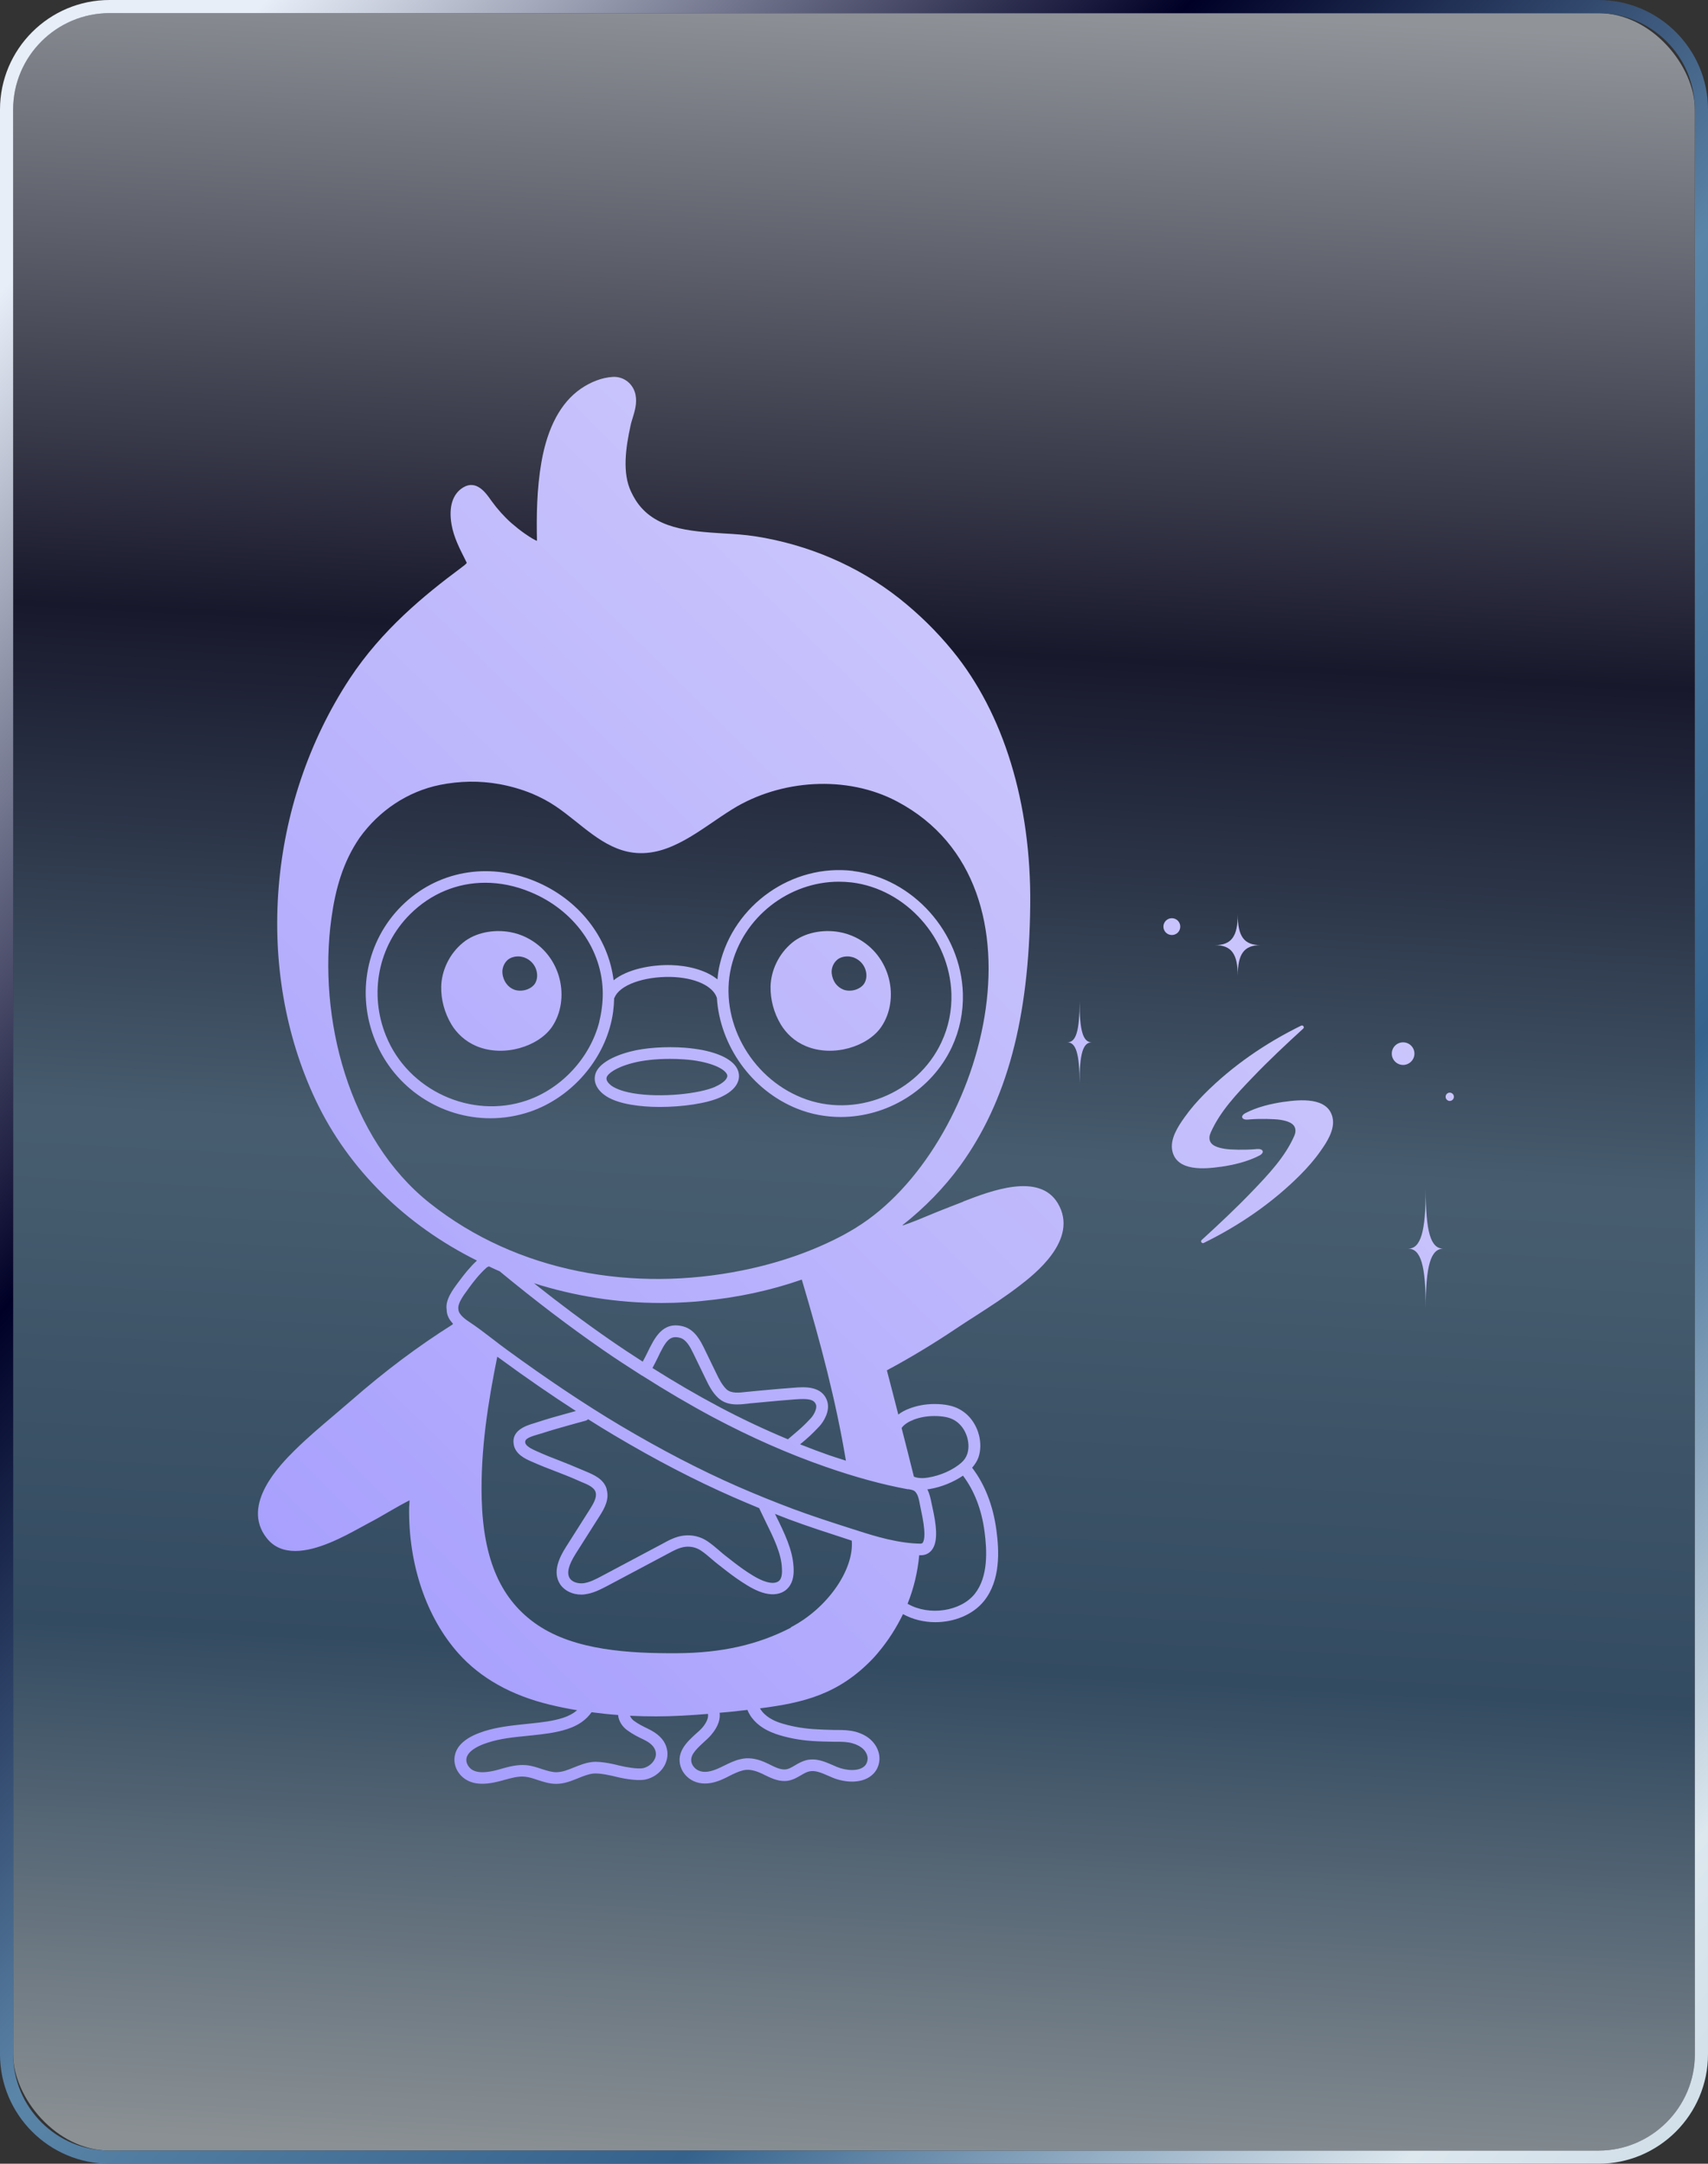 <?xml version="1.0" encoding="UTF-8"?>
<svg xmlns="http://www.w3.org/2000/svg" xmlns:xlink="http://www.w3.org/1999/xlink" viewBox="0 0 389.87 493.83">
  <rect x="0" y="0" width="389.87" height="493.83" fill="#333333" stroke="none"/>
  <defs>
    <style>
      .cls-1, .cls-2, .cls-3 {
        isolation: isolate;
      }

      .cls-1, .cls-3 {
        mix-blend-mode: screen;
      }

      .cls-4 {
        fill: url(#linear-gradient-8);
      }

      .cls-5 {
        fill: url(#linear-gradient-7);
      }

      .cls-6 {
        fill: url(#linear-gradient-5);
      }

      .cls-7 {
        fill: url(#linear-gradient-6);
      }

      .cls-8 {
        fill: url(#linear-gradient-9);
      }

      .cls-9 {
        fill: url(#linear-gradient-4);
      }

      .cls-10 {
        fill: url(#linear-gradient-3);
      }

      .cls-11 {
        fill: url(#linear-gradient-2);
      }

      .cls-3 {
        fill: url(#linear-gradient);
        fill-opacity: .52;
      }

      .cls-12 {
        mix-blend-mode: color-dodge;
      }

      .cls-13 {
        fill: url(#linear-gradient-10);
      }

      .cls-14 {
        fill: url(#linear-gradient-11);
      }

      .cls-15 {
        fill: url(#linear-gradient-12);
      }

      .cls-16 {
        fill: url(#linear-gradient-13);
      }

      .cls-17 {
        fill: url(#linear-gradient-14);
      }

      .cls-18 {
        fill: url(#linear-gradient-15);
      }
    </style>
    <linearGradient id="linear-gradient" x1="-2143.51" y1="1404.3" x2="-2177.31" y2="2048.47" gradientTransform="translate(-1969.39 2048) rotate(-180)" gradientUnits="userSpaceOnUse">
      <stop offset="0" stop-color="#b6cbdc"/>
      <stop offset=".23" stop-color="#dce7ee"/>
      <stop offset=".41" stop-color="#34628c"/>
      <stop offset=".59" stop-color="#5b85a8"/>
      <stop offset=".77" stop-color="#000026"/>
      <stop offset="1" stop-color="#e7eef8"/>
    </linearGradient>
    <linearGradient id="linear-gradient-2" x1="-2471.76" y1="1521.76" x2="-1967.84" y2="1979.6" xlink:href="#linear-gradient"/>
    <linearGradient id="linear-gradient-3" x1="155.19" y1="456.93" x2="382.2" y2="227.66" gradientUnits="userSpaceOnUse">
      <stop offset="0" stop-color="#a79ffd"/>
      <stop offset="1" stop-color="#d1cdfc"/>
    </linearGradient>
    <linearGradient id="linear-gradient-4" x1="91.74" y1="394.11" x2="318.75" y2="164.84" xlink:href="#linear-gradient-3"/>
    <linearGradient id="linear-gradient-5" x1="98.88" y1="401.18" x2="325.89" y2="171.91" xlink:href="#linear-gradient-3"/>
    <linearGradient id="linear-gradient-6" x1="89.17" y1="391.57" x2="316.19" y2="162.3" xlink:href="#linear-gradient-3"/>
    <linearGradient id="linear-gradient-7" x1="140.62" y1="442.51" x2="367.63" y2="213.24" xlink:href="#linear-gradient-3"/>
    <linearGradient id="linear-gradient-8" x1="130.32" y1="432.31" x2="357.33" y2="203.04" xlink:href="#linear-gradient-3"/>
    <linearGradient id="linear-gradient-9" x1="125.58" y1="427.62" x2="352.59" y2="198.35" xlink:href="#linear-gradient-3"/>
    <linearGradient id="linear-gradient-10" x1="118.74" y1="420.85" x2="345.76" y2="191.58" xlink:href="#linear-gradient-3"/>
    <linearGradient id="linear-gradient-11" x1="48.18" y1="350.97" x2="275.19" y2="121.7" xlink:href="#linear-gradient-3"/>
    <linearGradient id="linear-gradient-12" x1="57.21" y1="359.92" x2="284.22" y2="130.65" xlink:href="#linear-gradient-3"/>
    <linearGradient id="linear-gradient-13" x1="19.26" y1="322.35" x2="246.27" y2="93.08" xlink:href="#linear-gradient-3"/>
    <linearGradient id="linear-gradient-14" x1="38.37" y1="341.26" x2="265.38" y2="111.99" xlink:href="#linear-gradient-3"/>
    <linearGradient id="linear-gradient-15" x1="54.33" y1="357.07" x2="281.34" y2="127.8" xlink:href="#linear-gradient-3"/>
  </defs>
  <g class="cls-2">
    <g id="Layer_2" data-name="Layer 2">
      <g id="Layer_1-2" data-name="Layer 1">
        <g>
          <g class="cls-12">
            <g class="cls-12">
              <rect class="cls-3" x="3" y="3" width="383.87" height="487.83" rx="21.98" ry="21.98"/>
              <g class="cls-1">
                <path class="cls-11" d="M364.87,493.83H25c-13.79,0-25-11.21-25-25V25C0,11.21,11.21,0,25,0h339.87c13.79,0,25,11.21,25,25v443.83c0,13.79-11.21,25-25,25ZM25,3C12.87,3,3,12.87,3,25v443.83c0,12.13,9.87,22,22,22h339.87c12.13,0,22-9.87,22-22V25c0-12.13-9.87-22-22-22H25Z"/>
              </g>
            </g>
          </g>
          <g>
            <path class="cls-10" d="M325.44,271.41c0,9.73-1.15,13.57-4.02,13.57,2.9,0,4.02,3.82,4.02,13.58,0-9.73,1.15-13.58,4.02-13.58-2.9,0-4.02-3.82-4.02-13.57Z"/>
            <path class="cls-9" d="M246.42,228.53c0,6.72-.78,9.36-2.79,9.36,1.98,0,2.79,2.64,2.79,9.36,0-6.71.77-9.36,2.78-9.36-1.98,0-2.78-2.64-2.78-9.36Z"/>
            <path class="cls-6" d="M282.53,222.71c0-5.02,1.46-7,5.19-7-3.73,0-5.19-1.98-5.19-7,0,5.02-1.47,7-5.2,7,3.73,0,5.2,1.98,5.2,7Z"/>
            <path class="cls-7" d="M269.41,211.48c0-1.06-.86-1.92-1.92-1.92s-1.93.86-1.93,1.92.86,1.92,1.93,1.92,1.92-.86,1.92-1.92Z"/>
            <path class="cls-5" d="M330.92,249.37c-.51,0-.94.43-.94.95s.43.95.94.95.95-.43.95-.95-.43-.95-.95-.95Z"/>
            <path class="cls-4" d="M322.86,240.47c0-1.43-1.16-2.58-2.59-2.58s-2.58,1.16-2.58,2.58,1.16,2.58,2.58,2.58,2.59-1.16,2.59-2.58Z"/>
            <path class="cls-8" d="M293.12,251.46c-2.99.43-6.14,1.18-8.84,2.58-.4.2-1.04.75-.63,1.18.37.4,1.14.32,1.63.26,2.27-.2,5.66-.11,6.95.09,1.43.23,3.56.72,3.47,2.58,0,.4-.14.78-.28,1.12-2.1,4.79-5.98,8.87-9.53,12.57-3.71,3.87-7.61,7.52-11.57,11.14-.4.34.05.92.46.69,8.09-3.96,15.7-9.18,22.07-15.58,1.64-1.66,3.19-3.41,4.54-5.34,1.49-2.09,3.38-4.96,2.78-7.69-1.06-4.74-7.49-4.1-11.05-3.59Z"/>
            <path class="cls-13" d="M278.65,266.3c2.99-.43,6.14-1.18,8.84-2.58.4-.2,1.04-.75.63-1.18-.37-.4-1.14-.32-1.63-.26-2.27.2-5.66.14-6.95-.09-1.43-.23-3.56-.72-3.47-2.58,0-.37.14-.78.29-1.12,2.09-4.79,5.97-8.87,9.53-12.57,3.7-3.87,7.6-7.52,11.56-11.14.41-.34-.05-.92-.46-.69-8.09,3.96-15.7,9.18-22.07,15.58-1.64,1.66-3.19,3.42-4.54,5.34-1.49,2.09-3.38,4.96-2.78,7.69,1.06,4.74,7.49,4.1,11.05,3.59Z"/>
            <path class="cls-14" d="M160.45,239.67c-1.23-.23-2.61-.43-4.13-.55-4.36-.32-9.16,0-12.49.89-4.19,1.09-7.03,2.84-7.81,4.79-.69,1.75-.03,3.59,1.84,5.02,1.35,1.06,3.47,1.84,6.17,2.3,1.98.34,4.22.52,6.54.52,5.23,0,10.74-.8,13.81-2.18,4.05-1.81,4.42-4.08,4.28-5.28-.29-2.53-3.19-4.48-8.21-5.51ZM163.29,248.02c-3.59,1.61-12.4,2.58-18.8,1.49-3.01-.52-4.42-1.35-5-1.78-.6-.49-1.29-1.2-.98-1.95.23-.63,1.81-2.12,5.97-3.19,2.27-.6,5.31-.92,8.41-.92,1.06,0,2.15.03,3.22.11,1.41.09,2.67.26,3.79.49,4.65.95,6.03,2.47,6.11,3.19.09.78-.98,1.78-2.73,2.55Z"/>
            <path class="cls-15" d="M195.32,213.95c-1.18-.57-2.44-1-3.76-1.23-3.79-.66-7.92.14-10.68,2.38-3.24,2.64-4.93,6.57-4.99,10.07-.06,2.93.74,6,2.35,8.67,1.21,1.98,3.07,3.82,5.69,4.91,6.28,2.64,14.23.06,17.25-4.42,4.19-6.17,2.35-16.3-5.86-20.38ZM197.36,224.31c-.72,1.35-2.9,2.21-4.77,1.58-.77-.29-1.37-.78-1.8-1.32-.55-.72-.86-1.61-.95-2.44-.09-1,.26-2.15,1.12-2.96.69-.69,1.86-.98,2.96-.86.37.06.77.14,1.11.29,2.47,1.03,3.33,3.87,2.33,5.71Z"/>
            <path class="cls-16" d="M120.14,213.95c-1.15-.57-2.44-1-3.76-1.23-3.79-.66-7.89.14-10.65,2.38-3.27,2.64-4.94,6.57-5.02,10.07-.06,2.93.75,6,2.35,8.67,1.21,1.98,3.1,3.82,5.68,4.91,6.29,2.64,14.24.06,17.28-4.42,4.16-6.17,2.33-16.3-5.89-20.38ZM122.21,224.31c-.72,1.35-2.9,2.21-4.79,1.58-.78-.29-1.38-.78-1.78-1.32-.55-.72-.89-1.61-.95-2.44-.11-1,.26-2.15,1.09-2.96.72-.69,1.87-.98,2.99-.86.37.06.75.14,1.09.29,2.5,1.03,3.33,3.87,2.35,5.71Z"/>
            <path class="cls-17" d="M194.72,198.8l.03-.03c-13.87-1.69-27.24,7.69-30.46,21.35-.26,1.12-.43,2.27-.52,3.41-2.67-2.18-6.83-3.16-10.59-3.27-4.59-.11-9.99.95-13.12,3.47-1.21-9.84-8.01-18.54-18-22.64-10.76-4.42-22.39-2.27-30.37,5.65-8.04,7.98-10.42,20.06-6.06,30.74,4.48,10.99,15.07,17.74,26.32,17.74,3.01,0,6.09-.49,9.1-1.52,8.84-3.04,16.05-10.85,18.34-19.92.52-1.98.75-3.99.8-5.97,0-.06.06-.09.09-.11,1.09-2.87,6.66-4.85,12.8-4.74,5.54.14,9.67,2.04,10.56,4.79v.03c.69,10.76,7.81,21.04,18.34,25.26,3.22,1.29,6.6,1.89,9.93,1.89,10.48,0,20.7-6.03,25.35-15.93,1.81-3.88,2.64-7.98,2.53-12.26-.43-14.01-11.46-26.29-25.09-27.95ZM136.82,233.12c-2.07,8.24-8.61,15.33-16.62,18.05-12.6,4.3-27.01-2.27-32.06-14.69-3.96-9.67-1.81-20.61,5.48-27.84,4.77-4.73,10.79-7.17,17.14-7.17,3.39,0,6.86.69,10.3,2.12,9.99,4.1,16.48,13.17,16.53,23.13,0,2.12-.26,4.28-.8,6.43l.03-.03ZM214.9,237.86c-5.51,11.82-19.81,17.51-31.86,12.68-11.86-4.74-18.95-17.85-16.14-29.82,2.67-11.39,13.15-19.49,24.58-19.49.97,0,1.95.06,2.95.17,12.35,1.52,22.33,12.66,22.74,25.4.11,3.85-.64,7.58-2.27,11.05Z"/>
            <path class="cls-18" d="M219.95,274.14l-.06.11c-.66.26-5.51,2.12-7.12,2.81-2.21.92-4.5,1.89-6.57,2.58-.09,0-.17,0-.26.03,5.11-4.02,9.62-8.64,13.26-13.66,10.63-14.67,15.71-33.58,15.96-59.52.23-23.13-6.05-43.71-17.74-57.97-3.58-4.39-7.69-8.41-12.14-11.94-9.36-7.38-20.72-12.28-32.89-14.18-2.3-.35-4.74-.52-7.29-.66-7.78-.49-15.82-1-20.01-7.6-.37-.6-.72-1.23-1.03-1.89-2.07-4.33-1.23-10.07-.14-15.07.11-.6.32-1.18.49-1.78.49-1.58,1.03-3.39.66-5.28-.49-2.53-2.7-4.25-5.2-4.1-2.41.14-4.99,1.12-7.29,2.7-4.57,3.16-7.58,8.78-8.98,16.67-1.09,6.2-1.15,12.51-1.03,18.05-.46-.17-1.26-.6-2.76-1.64-1.15-.8-2.18-1.64-3.1-2.44-1.67-1.49-3.16-3.16-4.45-4.94l-.29-.4c-1.06-1.49-3.21-4.59-6.23-2.78-2.44,1.46-3.36,4.48-2.67,8.47.52,2.96,1.87,5.54,3.13,8.04l.34.69c-.06.23-.78.77-1.29,1.15-8.47,6.29-18.11,14.21-25.4,25.26-18.83,28.64-21.9,66.47-7.75,96.32,7.52,15.84,20.61,28.5,36.77,36.53-1.58,1.46-2.93,3.16-3.9,4.48l-.37.49c-1.26,1.69-3.01,4.02-2.64,6.23,0,1.29.6,2.32,1.43,3.19,0,.06-.06.14-.09.2-7.84,4.94-15.39,10.59-23.08,17.31-1.32,1.15-2.67,2.3-4.02,3.44-3.01,2.55-6.11,5.17-8.98,8.01-3.04,3.04-12.37,12.28-6.37,19.95,1.69,2.18,4.02,2.98,6.55,2.98,5.05,0,11.02-3.24,14.81-5.31.6-.34,1.18-.66,1.69-.92l.37-.2c1.55-.8,3.07-1.69,4.59-2.58,1.49-.86,3.04-1.75,4.62-2.55,0,.52-.06,1.03-.09,1.58-.2,13,3.93,25.17,11.31,33.41,5.02,5.6,12.03,9.53,20.81,11.65,2.04.49,4.1.92,6.23,1.26-.83.72-1.87,1.29-3.16,1.72-2.38.78-4.99,1.06-7.52,1.32l-1.32.14c-3.04.32-6.2.66-9.21,1.61-1.46.49-3.36,1.18-4.85,2.5-.89.77-1.52,1.72-1.78,2.73-.6,2.15.4,4.53,2.44,5.8,1.32.83,2.99,1.12,5.08.89.92-.11,1.92-.32,3.1-.63l.49-.14c1.69-.46,3.27-.92,4.79-.77.95.09,1.89.4,2.93.75,1.32.43,2.7.89,4.22.89,1.84,0,3.44-.66,5.02-1.29,1.18-.49,2.3-.92,3.42-1.06,1.43-.17,4.36.49,5.4.77.43.11,4.31,1.03,6.49.6,1.81-.37,3.42-1.52,4.33-3.07.8-1.41.98-2.98.46-4.48-.54-1.61-1.87-2.96-4.16-4.05-1.29-.63-2.07-1-3.24-1.84-.37-.29-.69-.69-.86-1.12,1.95.09,3.93.14,5.97.14,3.79,0,7.75-.23,11.83-.57.17,1.06-.54,2.24-1.26,3.1-.43.49-.95.97-1.52,1.46-1.92,1.75-4.54,4.13-3.45,7.52.46,1.41,1.52,2.58,2.9,3.24.86.4,1.75.57,2.64.57,1.78,0,3.5-.69,4.77-1.32l.78-.4c1.09-.55,2.1-1.03,3.16-1.29,1.09-.26,2.3-.09,3.68.49.43.17.86.37,1.29.6,1.32.63,2.84,1.38,4.51,1.35,1.49,0,2.69-.72,3.73-1.32.63-.37,1.23-.72,1.83-.86,1.35-.34,2.79.29,4.31.95.34.14.72.31,1.06.46,2.99,1.23,7.03,1.44,9.3-.86.92-.92,1.44-2.24,1.41-3.62-.03-1.38-.63-2.76-1.67-3.85-.94-1.01-2.26-1.72-3.81-2.15-1.44-.37-2.82-.4-4.14-.4h-.66c-1.61-.03-3.21-.09-4.82-.2-2.81-.2-5.37-.69-7.78-1.49-1.15-.4-3.27-1.32-4.36-3.19v-.06c9.79-1.26,17.88-3.13,25.72-11.34.37-.4.74-.8,1.09-1.23,2.35-2.76,4.27-5.77,5.8-8.93,2.24,1.23,4.82,1.84,7.37,1.84,4.31,0,8.59-1.69,11.11-4.82,3.82-4.73,3.48-11.51,2.84-16.19-.74-5.62-2.67-10.5-5.54-14.24.61-.72,1.12-1.46,1.44-2.35,1.09-3.16.06-7.18-2.44-9.61-.55-.54-1.18-1-1.81-1.35-1.46-.83-3.36-1.23-5.8-1.23-1.98,0-3.9.34-5.71,1.03-1,.37-1.84.83-2.53,1.38-.91-3.62-1.8-6.97-2.61-10.1,5.23-2.81,10.45-5.94,15.76-9.5,1.46-.98,2.96-1.95,4.45-2.9,3.3-2.12,6.72-4.33,9.93-6.8,3.42-2.61,13.84-10.62,8.87-18.94-4.25-7.12-15.44-2.75-21.47-.43ZM147.01,397.06h-.03c1.41.66,2.27,1.49,2.58,2.38.34.98.06,1.78-.26,2.3-.52.89-1.49,1.58-2.53,1.81-1.21.23-3.9-.23-5.28-.57-.43-.11-4.22-1.12-6.4-.83-1.46.17-2.78.72-4.08,1.23-1.38.57-2.7,1.09-4.02,1.09-1.09,0-2.21-.37-3.39-.75-1.12-.37-2.27-.75-3.5-.86-2.01-.17-3.93.34-5.77.86l-.46.14c-1.06.29-1.9.46-2.7.55-1.46.17-2.58,0-3.39-.49-.86-.55-1.58-1.67-1.26-2.81.17-.63.63-1.12.98-1.44,1.15-1,2.7-1.58,3.93-1.98,2.76-.89,5.77-1.21,8.67-1.49l1.35-.14c2.67-.29,5.43-.57,8.1-1.46,2.47-.8,4.3-2.12,5.48-3.82,1.98.26,3.99.49,6.06.63.11,1.43,1.03,2.73,2.07,3.47,1.35.97,2.27,1.44,3.85,2.18ZM176.92,395.65l.06.06c2.64.89,5.4,1.43,8.44,1.64,1.64.11,3.3.14,4.96.17h.69c1.24,0,2.39.03,3.48.34,1.06.29,1.95.78,2.58,1.41.57.6.89,1.35.92,2.04,0,.63-.23,1.26-.63,1.69-1.32,1.35-4.22,1.15-6.4.26-.32-.14-.66-.29-.98-.43-1.78-.77-3.79-1.66-6.06-1.09-.94.26-1.78.72-2.49,1.15-.86.52-1.61.95-2.41.95h-.03c-1.07,0-2.16-.52-3.28-1.09-.48-.23-.94-.46-1.43-.66-1.92-.8-3.65-1-5.31-.6-1.38.31-2.58.92-3.76,1.49l-.75.37c-2.27,1.09-3.85,1.32-5.11.72-.72-.34-1.29-.98-1.52-1.66-.52-1.61.72-2.93,2.7-4.74.63-.57,1.26-1.15,1.72-1.69,1.78-2.07,2.12-3.79,1.95-5.08,1.15-.11,2.24-.17,3.39-.31l1.41-.17c.52-.06,1.03-.11,1.55-.17.14.37.32.75.52,1.06,1.12,1.92,3.19,3.47,5.8,4.36ZM180.51,371.4l.06.06c-7.58,3.93-15.88,5.8-26.07,5.85-10.85.06-23.19-.63-31.78-6.43-8.35-5.65-12.4-14.81-12.77-28.82-.29-11.25,1.49-22.18,3.56-32.43.17.14.37.29.55.4,6.11,4.48,11.83,8.41,17.39,12-.8.23-1.58.43-2.27.63-2.07.57-3.79,1.03-6.69,1.98l-.54.17c-1.72.52-5.31,1.58-4.68,4.91.4,2.21,2.7,3.24,3.79,3.73,2.3,1.03,4.08,1.72,5.83,2.38,1.55.6,3.07,1.18,4.94,2.01l.8.35c1.55.63,2.98,1.23,3.33,2.38.34,1.15-.49,2.58-1.29,3.85l-5.48,8.64c-1.46,2.3-3.16,5.68-1.35,8.49.98,1.49,2.81,2.38,4.82,2.38.26,0,.55,0,.83-.06,1.92-.23,3.59-1.12,5.08-1.89l13.98-7.43c1.32-.72,2.58-1.38,3.88-1.52,1.23-.14,2.5.14,3.53.83.86.57,1.64,1.23,2.47,1.95.49.43.98.83,1.49,1.23,1.41,1.12,2.81,2.21,4.28,3.24,1.55,1.06,3.22,2.18,5.08,2.93,1.98.77,3.7.86,5.13.26.61-.26,1.15-.66,1.58-1.18,1.15-1.38,1.24-3.19,1.15-4.62-.2-3.93-2.06-7.75-4.07-11.82-.06-.11-.12-.23-.18-.34,1.04.4,2.07.8,3.1,1.21,4.45,1.66,9.02,3.13,13.41,4.56l1.03.34c.52,6.69-5.6,15.47-13.92,19.77ZM138.46,339.92l.03-.06c-.69-2.35-3.01-3.3-4.85-4.07l-.75-.32c-1.92-.83-3.47-1.44-5.05-2.07-1.72-.66-3.44-1.32-5.68-2.35-.63-.29-2.1-.95-2.27-1.78-.14-.75.54-1.2,2.81-1.86l.6-.17c2.87-.92,4.56-1.38,6.57-1.95,1.09-.32,2.3-.63,3.85-1.06.2-.06.37-.17.52-.32,1.98,1.26,3.96,2.47,5.89,3.62,9.47,5.63,18.4,10.28,27.3,14.18,1.95.86,3.9,1.67,5.89,2.5,0,.06,0,.11.05.17.43.92.89,1.84,1.32,2.75,1.87,3.79,3.65,7.38,3.79,10.76.06.95.03,2.1-.51,2.76-.18.2-.38.34-.61.43-.94.4-2.21.06-3.13-.29-1.6-.63-3.12-1.64-4.53-2.61-1.44-1.01-2.78-2.07-4.13-3.13-.49-.37-.95-.77-1.41-1.18-.86-.75-1.75-1.49-2.73-2.15-1.55-1.03-3.45-1.49-5.34-1.26-1.81.2-3.42,1.06-4.88,1.87l-13.92,7.4c-1.35.72-2.73,1.43-4.13,1.61-1.09.11-2.47-.17-3.1-1.12-.75-1.18-.32-2.96,1.35-5.62l5.48-8.64c1.12-1.75,2.24-3.82,1.58-6.03ZM224.74,349.61c.55,4.19.89,10.25-2.26,14.18-3.22,3.99-10.37,5.05-15.25,2.27h-.08c1.43-3.56,2.32-7.29,2.67-11.11h.37c1.01,0,1.87-.4,2.47-1.15,1.64-2.01,1-6.08.17-9.81l-.23-1.06c-.17-.92-.43-2.04-.92-3.04.2,0,.38,0,.58-.06,2.7-.46,5.39-1.58,7.55-3.04,2.55,3.36,4.27,7.72,4.93,12.83ZM208.5,324.04h-.03c1.49-.57,3.1-.86,4.76-.86,1.96,0,3.45.29,4.51.89.46.26.89.57,1.26.95,1.75,1.69,2.53,4.65,1.78,6.83-.26.78-.71,1.43-1.37,2.01-1.9,1.64-4.71,2.9-7.53,3.36-.91.17-2.26.23-3.27-.2-.97-3.9-1.92-7.63-2.81-11.11.66-.95,1.86-1.55,2.7-1.86ZM207.29,339.92l.03-.06c.49.09.92.17,1.26.34.89.49,1.18,1.95,1.41,3.24l.23,1.15c1.15,5.19.83,6.94.37,7.55-.05.06-.14.11-.43.17-2.29-.03-4.76-.37-7.55-1.01-2.44-.57-4.88-1.32-7.17-2.07l-1.18-.37c-4.39-1.41-8.93-2.87-13.32-4.51-4.19-1.58-8.38-3.27-12.46-5.05-8.78-3.85-17.6-8.44-26.98-14.01-8.12-4.85-16.59-10.51-25.86-17.28-1.03-.75-2.04-1.52-3.07-2.32-1.43-1.09-2.84-2.18-4.3-3.21-.23-.17-.49-.34-.77-.52-1.21-.8-2.84-1.9-2.87-3.19-.2-1.29,1.15-3.1,2.12-4.42l.37-.52c.98-1.35,2.33-3.07,3.9-4.48.17-.17.4-.26.6-.32.8.37,1.61.78,2.44,1.12,8.07,6.66,15.79,12.54,23.59,17.94,2.9,2.01,5.8,3.9,8.7,5.74.03.03.06.09.11.09.03,0,.09,0,.11.03,5.45,3.47,10.88,6.66,16.19,9.5,8.64,4.59,17.25,8.38,25.58,11.28,6.91,2.41,13.11,4.1,18.94,5.17ZM182.98,329.35l-.03.03c1.46-1.23,2.41-2.07,4.08-3.85,1-1.09,2.49-3.5,1.8-5.71-1.14-3.59-5.25-3.3-7.63-3.1-2.47.17-4.97.4-7.44.63l-2.12.2c-.37.03-.75.09-1.12.11-1.78.2-3.62.43-4.71-.6-1-.98-1.66-2.27-2.33-3.67l-2.81-5.8c-.72-1.43-2.01-4.13-4.68-4.85-4.77-1.29-6.6,2.64-8.27,6.08-.32.66-.66,1.29-1.01,1.95-2.47-1.58-4.94-3.21-7.46-4.96-5.77-3.99-11.51-8.29-17.37-12.94,9.13,2.9,18.92,4.51,29.02,4.51h.34c1.78,0,3.59-.06,5.37-.17,1.21-.06,2.41-.17,3.62-.29,8.09-.75,15.71-2.41,22.79-4.88,4.42,14.87,7.8,27.75,10.07,41.33-1.23-.4-2.47-.78-3.79-1.23-2.21-.77-4.42-1.61-6.66-2.5l.32-.29ZM181.23,327.31l-.03.03-1.35,1.15c-5.22-2.18-10.51-4.65-15.79-7.46-5.02-2.67-10.05-5.6-15.13-8.81.4-.75.8-1.52,1.15-2.24,1.84-3.9,2.78-5.31,5.14-4.65,1.38.37,2.27,1.98,2.98,3.44l2.81,5.8c.75,1.55,1.52,3.16,2.9,4.45,2.01,1.89,4.71,1.58,6.89,1.32.37-.06.72-.09,1.06-.11l2.12-.2c2.47-.23,4.91-.46,7.58-.66,2.79-.2,4.28-.06,4.71,1.26.26.78-.43,2.24-1.21,3.07-1.55,1.67-2.41,2.41-3.84,3.62ZM195.41,280.19c-.98.6-1.95,1.15-2.93,1.69-6.95,3.7-14.78,6.4-23.02,8.06-24.77,5.02-51.32.55-71.36-15.35-18.57-14.72-25.58-42.33-22.45-65.03.92-6.66,2.61-12.8,6.46-18.4,4.42-6.14,10.91-10.53,18.34-12.03,4.45-.89,9.07-.98,13.52-.17,2.55.46,5.05,1.18,7.43,2.15,1.9.8,3.73,1.75,5.43,2.9,5.77,3.87,10.73,9.7,17.71,10.59,8.44,1.06,15.5-5.51,22.65-9.93,10.94-6.77,26.04-7.86,37.58-1.75,36.59,19.34,19.72,79.35-9.36,97.26Z"/>
          </g>
        </g>
      </g>
    </g>
  </g>
</svg>